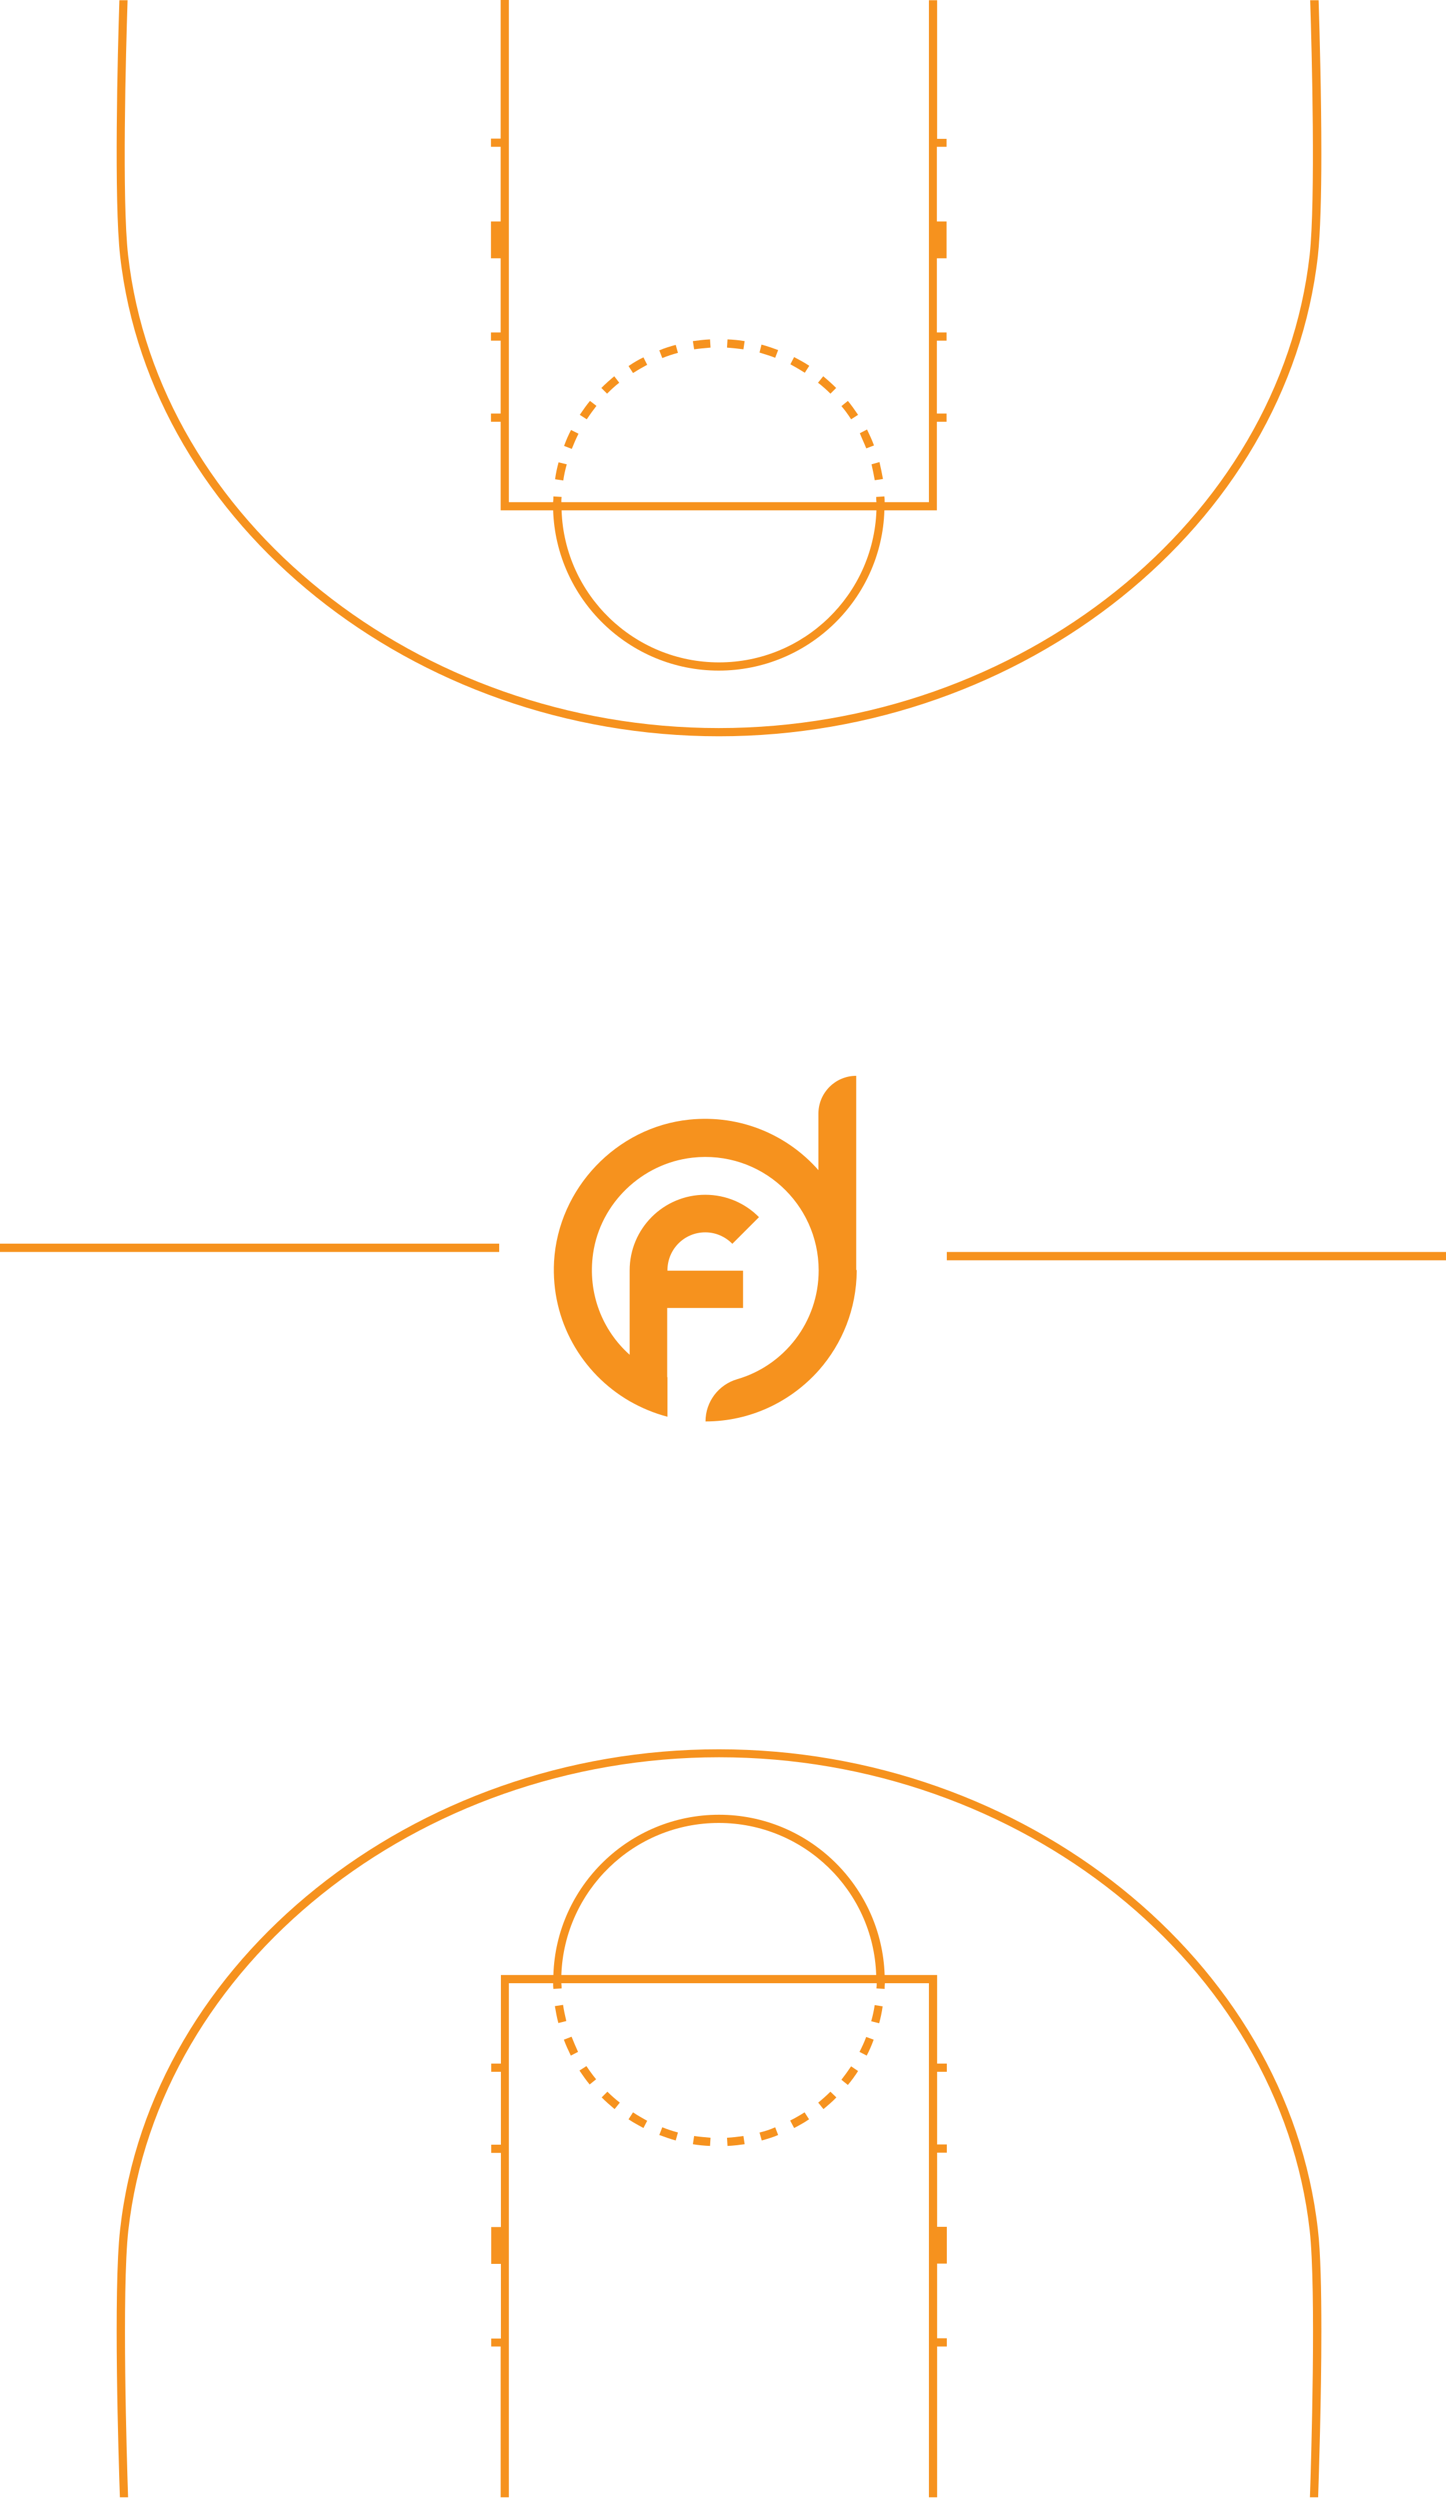 <svg width="500" height="864" viewBox="0 0 500 864" fill="none" xmlns="http://www.w3.org/2000/svg">
<path d="M274.598 735.442C276.404 734.496 278.124 733.55 279.758 732.432L278.21 730.024C276.576 731.056 274.942 732.002 273.222 732.862L274.598 735.442Z" fill="#F6921E"/>
<path d="M194.701 692.884L191.863 693.314C192.207 695.292 192.551 697.27 193.067 699.162L195.819 698.474C195.389 696.582 194.959 694.776 194.701 692.884Z" fill="#F6921E"/>
<path d="M262.623 736.996L263.397 739.748C265.289 739.232 267.266 738.63 269.072 737.856L268.04 735.19C266.321 735.964 264.515 736.566 262.623 736.996Z" fill="#F6921E"/>
<path d="M302.446 692.961C302.188 694.852 301.758 696.744 301.242 698.55L303.994 699.238C304.51 697.346 304.94 695.368 305.198 693.391L302.446 692.961Z" fill="#F6921E"/>
<path d="M210.023 722.886L208.045 724.864C209.421 726.24 210.969 727.616 212.517 728.906L214.323 726.67C212.775 725.466 211.313 724.176 210.023 722.886Z" fill="#F6921E"/>
<path d="M218.882 730.024L217.334 732.432C218.968 733.55 220.774 734.496 222.494 735.442L223.784 732.948C222.064 732.002 220.43 731.056 218.882 730.024Z" fill="#F6921E"/>
<path d="M240.015 738.201L239.585 741.039C241.563 741.383 243.541 741.555 245.519 741.641L245.691 738.803C243.799 738.631 241.821 738.459 240.015 738.201Z" fill="#F6921E"/>
<path d="M229.004 735.19L227.972 737.856C229.864 738.544 231.756 739.232 233.648 739.748L234.422 736.996C232.53 736.48 230.724 735.878 229.004 735.19Z" fill="#F6921E"/>
<path d="M257.061 738.201C255.169 738.459 253.277 738.717 251.385 738.803L251.557 741.641C253.535 741.555 255.599 741.297 257.491 741.039L257.061 738.201Z" fill="#F6921E"/>
<path d="M287.139 722.886C285.763 724.262 284.387 725.466 282.925 726.67L284.731 728.906C286.279 727.616 287.827 726.326 289.203 724.864L287.139 722.886Z" fill="#F6921E"/>
<path d="M197.637 703.882L194.971 704.914C195.659 706.806 196.519 708.612 197.379 710.417L199.873 709.128C199.099 707.408 198.325 705.602 197.637 703.882Z" fill="#F6921E"/>
<path d="M299.519 703.968C298.831 705.774 298.057 707.494 297.197 709.128L299.691 710.417C300.637 708.612 301.411 706.806 302.099 704.914L299.519 703.968Z" fill="#F6921E"/>
<path d="M294.296 714.118C293.264 715.666 292.146 717.214 290.942 718.762L293.178 720.568C294.468 719.02 295.672 717.386 296.704 715.752L294.296 714.118Z" fill="#F6921E"/>
<path d="M202.773 714.038L200.365 715.585C201.483 717.219 202.601 718.853 203.891 720.401L206.127 718.595C204.923 717.133 203.805 715.585 202.773 714.038Z" fill="#F6921E"/>
<path d="M302.473 165.97L305.311 165.54C304.967 163.562 304.537 161.584 304.107 159.692L301.355 160.466C301.785 162.272 302.129 164.078 302.473 165.97Z" fill="#F6921E"/>
<path d="M197.453 148.605C196.507 150.411 195.733 152.217 195.045 154.109L197.711 155.141C198.399 153.421 199.173 151.615 200.033 149.895L197.453 148.605Z" fill="#F6921E"/>
<path d="M299.545 154.97L302.211 153.939C301.523 152.047 300.663 150.241 299.803 148.435L297.309 149.725C297.997 151.445 298.857 153.251 299.545 154.97Z" fill="#F6921E"/>
<path d="M245.691 120.129L245.519 117.291C243.541 117.377 241.477 117.635 239.585 117.893L240.015 120.731C241.821 120.473 243.799 120.301 245.691 120.129Z" fill="#F6921E"/>
<path d="M193.141 159.782C192.625 161.674 192.195 163.652 191.937 165.63L194.775 166.06C195.033 164.168 195.463 162.276 195.979 160.47L193.141 159.782Z" fill="#F6921E"/>
<path d="M204.004 138.551C202.714 140.099 201.596 141.733 200.478 143.367L202.886 144.915C203.918 143.367 205.036 141.819 206.24 140.271L204.004 138.551Z" fill="#F6921E"/>
<path d="M234.422 121.941L233.648 119.19C231.756 119.705 229.778 120.307 227.972 121.081L229.004 123.747C230.724 123.059 232.53 122.457 234.422 121.941Z" fill="#F6921E"/>
<path d="M222.494 123.499C220.688 124.359 218.968 125.391 217.334 126.509L218.882 128.917C220.516 127.885 222.15 126.939 223.784 126.079L222.494 123.499Z" fill="#F6921E"/>
<path d="M278.286 128.822L279.834 126.414C278.114 125.296 276.394 124.35 274.589 123.405L273.299 125.898C275.019 126.844 276.652 127.79 278.286 128.822Z" fill="#F6921E"/>
<path d="M294.296 144.915L296.704 143.367C295.586 141.733 294.468 140.099 293.178 138.551L290.942 140.357C292.146 141.733 293.264 143.281 294.296 144.915Z" fill="#F6921E"/>
<path d="M257.061 120.731L257.491 117.893C255.513 117.549 253.535 117.377 251.557 117.291L251.385 120.129C253.277 120.301 255.169 120.473 257.061 120.731Z" fill="#F6921E"/>
<path d="M268.04 123.653L269.072 120.987C267.18 120.299 265.289 119.611 263.311 119.095L262.623 121.847C264.515 122.449 266.321 122.965 268.04 123.653Z" fill="#F6921E"/>
<path d="M212.405 130.035C210.857 131.325 209.395 132.615 207.933 134.077L209.911 136.055C211.287 134.679 212.663 133.389 214.125 132.271L212.405 130.035Z" fill="#F6921E"/>
<path d="M287.151 136.055L289.128 134.077C287.753 132.701 286.205 131.325 284.657 130.035L282.851 132.271C284.313 133.389 285.775 134.679 287.151 136.055Z" fill="#F6921E"/>
<path d="M327.394 47.986H324.041V0.086H321.203V173.541H305.895C305.895 172.853 305.895 172.251 305.809 171.563L302.971 171.735C302.971 172.337 302.971 172.939 303.057 173.541H194.1C194.1 172.939 194.1 172.337 194.186 171.735L191.348 171.563C191.348 172.251 191.348 172.853 191.262 173.541H175.955V0H173.117V47.9H169.763V50.738H173.117V76.537H169.763V89.264H173.117V114.891H169.763V117.729H173.117V142.926H169.763V145.764H173.117V176.379H191.262C192.294 207.079 217.577 231.76 248.536 231.76C279.494 231.76 304.863 207.079 305.809 176.379H323.955V145.764H327.308V142.926H323.955V117.729H327.308V114.891H323.955V89.264H327.308V76.537H323.955V50.738H327.308V47.986H327.394ZM303.057 176.379C302.025 205.531 278.033 228.922 248.622 228.922C219.211 228.922 195.132 205.531 194.186 176.379H303.057Z" fill="#F6921E"/>
<path d="M453.029 0.083C453.631 18.229 454.921 69.138 452.857 88.144C442.537 179.816 352.757 251.623 248.53 251.623C144.388 251.623 54.608 179.816 44.288 88.144C42.139 69.138 43.515 18.229 44.117 0.083H41.279C40.677 18.401 39.387 69.31 41.537 88.488C52.028 181.536 142.926 254.46 248.616 254.46C354.219 254.46 445.203 181.536 455.695 88.488C456.555 80.662 456.899 67.418 456.899 53.315C456.899 33.02 456.297 10.919 455.953 0.083H453.029Z" fill="#F6921E"/>
<path d="M169.763 810.949H173.117V863.062H175.955V685.394H191.262C191.262 686.082 191.262 686.684 191.348 687.372L194.186 687.2C194.186 686.598 194.186 685.996 194.1 685.394H303.143C303.143 685.996 303.143 686.598 303.057 687.2L305.895 687.372C305.895 686.684 305.895 686.082 305.981 685.394H321.203V863.062H324.041V810.949H327.394V808.111H324.041V782.312H327.394V769.585H324.041V743.958H327.394V741.12H324.041V716.009H327.394V713.171H324.041V682.556H305.895C304.863 651.856 279.58 627.175 248.622 627.175C217.663 627.175 192.294 651.856 191.348 682.556H173.203V713.171H169.849V716.009H173.203V741.206H169.849V744.044H173.203V769.671H169.849V782.398H173.203V808.197H169.849V810.949H169.763ZM194.1 682.556C195.132 653.404 219.125 630.013 248.536 630.013C277.947 630.013 302.025 653.404 302.971 682.556H194.1Z" fill="#F6921E"/>
<path d="M41.541 770.444C39.133 791.428 41.025 850.335 41.455 863.062H44.293C43.863 850.593 42.057 791.6 44.379 770.788C54.698 679.116 144.393 607.31 248.62 607.31C352.848 607.31 442.542 679.116 452.861 770.788C455.183 791.6 453.377 850.593 452.947 863.062H455.785C456.043 855.151 456.903 829.18 456.903 805.703C456.903 791.6 456.645 778.356 455.699 770.53C445.208 677.482 354.31 604.558 248.62 604.558C142.931 604.472 51.947 677.396 41.541 770.444Z" fill="#F6921E"/>
<path d="M296.066 438.711V371.805C288.842 371.805 282.994 377.653 282.994 384.877V404.398C272.331 392.273 256.077 385.135 238.362 386.941C213.165 389.521 193.042 410.676 191.58 435.959C190.462 456.512 201.212 474.657 217.637 484.203C221.679 486.524 226.151 488.416 230.795 489.62V475.947H230.709V452.04H256.937V439.141H230.795C230.709 431.831 236.556 425.897 243.866 425.897C247.564 425.897 250.832 427.445 253.24 429.853L262.441 420.651C257.711 415.836 251.09 412.912 243.866 412.912C229.419 412.912 217.723 424.607 217.723 439.055C217.723 439.141 217.723 439.227 217.723 439.227V468.207C208.35 459.866 203.104 447.052 205.082 433.207C207.576 415.836 221.937 402.076 239.394 400.098C263.043 397.432 283.08 415.922 283.08 439.055C283.08 456.856 271.213 471.905 254.96 476.635C248.424 478.527 243.952 484.461 243.952 491.254C259.517 491.254 273.535 484.375 283.166 473.539C291.25 464.337 296.152 452.384 296.238 439.227C296.238 439.141 296.238 439.055 296.238 439.055C296.066 438.883 296.066 438.797 296.066 438.711Z" fill="#F6921E"/>
<path d="M0 429.806L0 432.683H172.612V429.806H0Z" fill="#F6921E"/>
<path d="M327.388 432.683V435.56H500V432.683H327.388Z" fill="#F6921E"/>
</svg>
